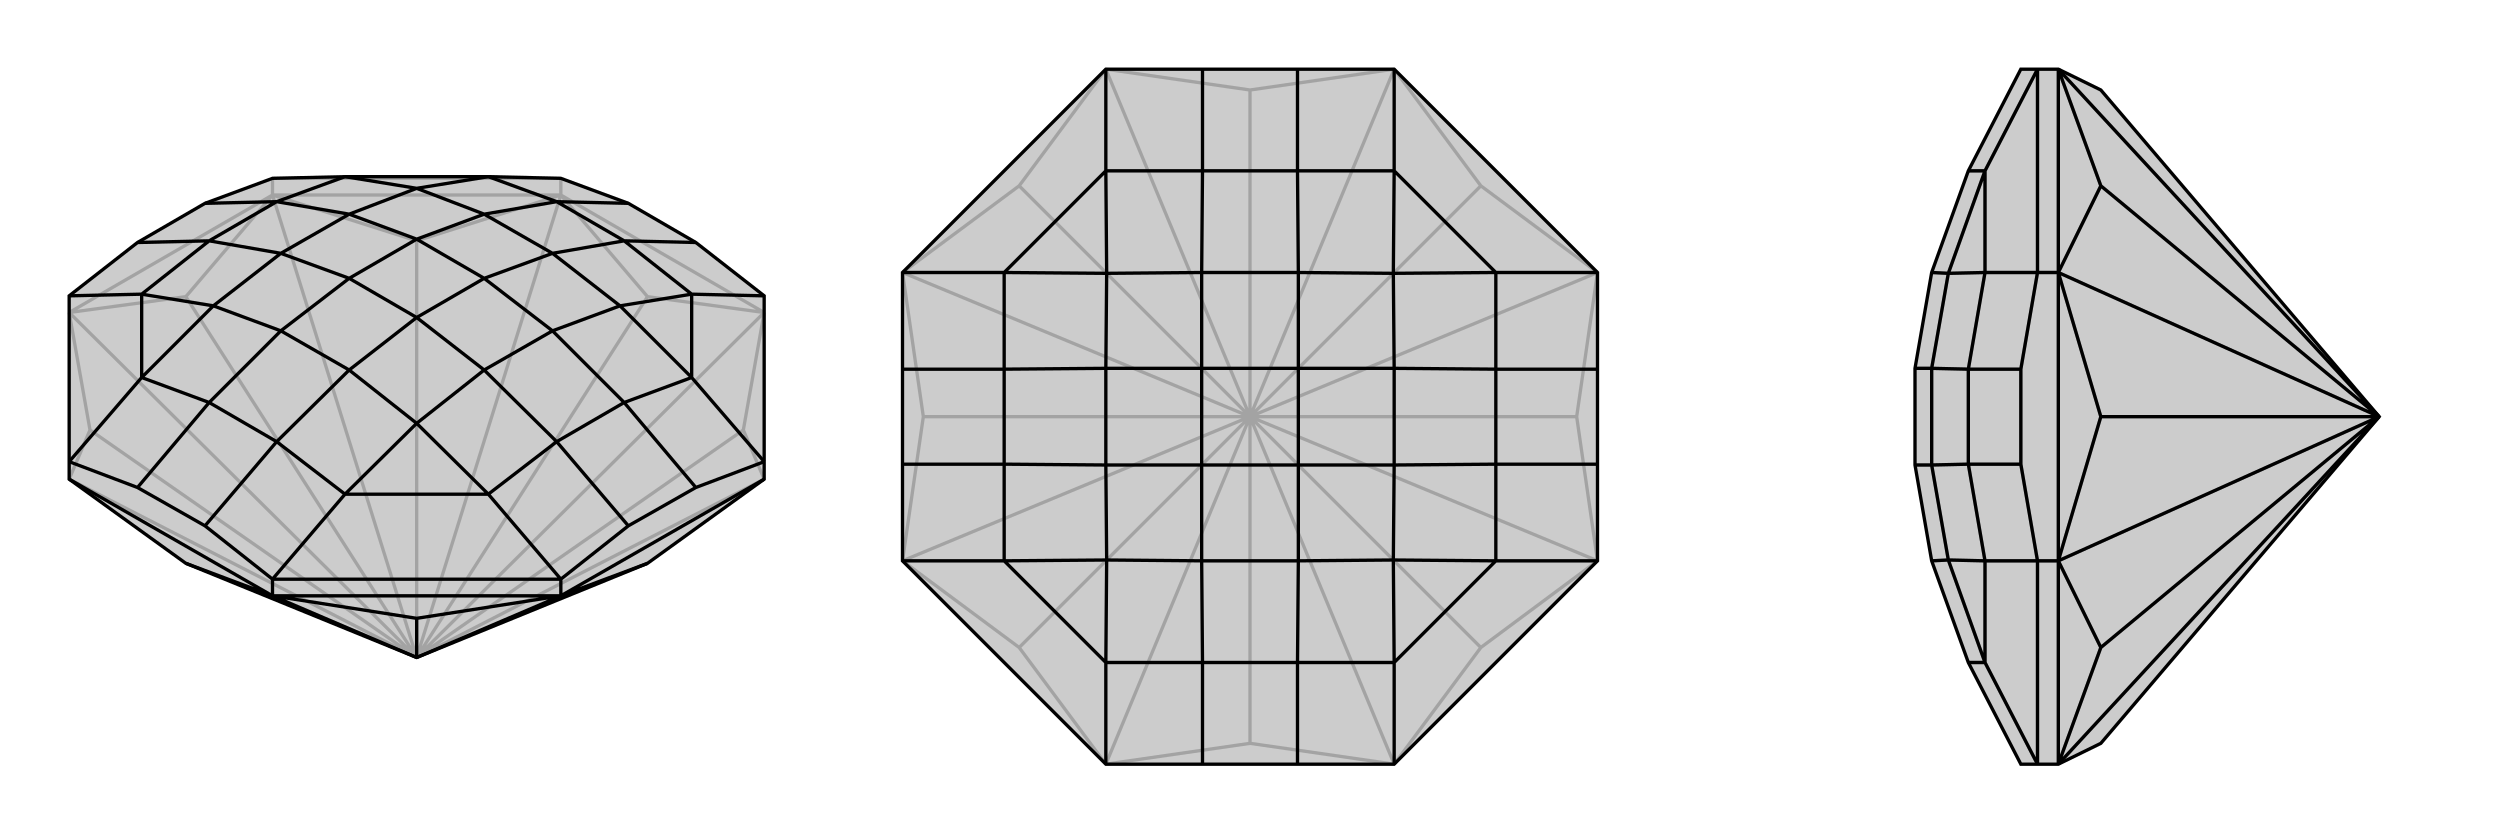 <svg xmlns="http://www.w3.org/2000/svg" viewBox="0 0 3000 1000">
    <g stroke="currentColor" stroke-width="4" fill="none" transform="translate(0 -1)">
        <path fill="currentColor" stroke="none" fill-opacity=".2" d="M223,677L83,576L83,555L83,356L165,292L246,245L327,215L414,213L586,213L673,215L754,245L835,292L917,356L917,555L917,576L777,677L500,790z" />
<path stroke-opacity=".2" d="M500,790L777,357M500,790L917,376M500,790L673,235M500,790L83,576M500,790L892,517M500,790L500,290M500,790L108,517M500,790L917,576M500,790L327,235M500,790L83,376M500,790L223,357M673,235L673,215M327,235L327,215M777,357L917,376M777,357L673,235M917,376L673,235M223,357L327,235M223,357L83,376M327,235L83,376M917,376L892,517M892,517L917,576M673,235L500,290M500,290L327,235M673,235L327,235M83,576L108,517M108,517L83,376M673,215L327,215" />
<path d="M223,677L83,576L83,555L83,356L165,292L246,245L327,215L414,213L586,213L673,215L754,245L835,292L917,356L917,555L917,576L777,677L500,790z" />
<path d="M500,790L327,716M500,790L500,743M500,790L673,716M327,716L327,696M673,716L673,696M223,677L327,716M327,716L83,576M777,677L673,716M673,716L917,576M327,716L500,743M500,743L673,716M327,716L673,716M327,696L673,696M917,356L830,354M917,555L835,586M917,555L830,454M673,696L754,632M673,696L586,594M327,696L246,632M327,696L414,594M83,555L165,586M83,555L170,454M83,356L170,354M835,292L749,290M754,245L668,243M835,586L754,632M835,586L749,484M754,632L668,531M246,632L165,586M246,632L332,531M165,586L251,484M165,292L251,290M246,245L332,243M830,354L830,454M586,594L414,594M170,454L170,354M830,354L749,290M830,354L744,368M830,454L749,484M830,454L744,368M586,594L668,531M586,594L500,509M414,594L332,531M414,594L500,509M170,454L251,484M170,454L256,368M170,354L251,290M170,354L256,368M414,213L332,243M414,213L500,227M586,213L668,243M586,213L500,227M749,290L668,243M749,290L663,305M668,243L581,258M749,484L668,531M749,484L663,398M668,531L581,445M332,531L251,484M332,531L419,445M251,484L337,398M251,290L332,243M251,290L337,305M332,243L419,258M744,368L663,305M744,368L663,398M500,509L581,445M500,509L419,445M256,368L337,398M256,368L337,305M500,227L419,258M500,227L581,258M663,305L581,258M663,305L581,335M581,258L500,288M663,398L581,445M663,398L581,335M581,445L500,382M419,445L337,398M419,445L500,382M337,398L419,335M337,305L419,258M337,305L419,335M419,258L500,288M581,335L500,288M581,335L500,382M500,382L419,335M500,288L419,335" />
    </g>
    <g stroke="currentColor" stroke-width="4" fill="none" transform="translate(1000 0)">
        <path fill="currentColor" stroke="none" fill-opacity=".2" d="M917,327L917,443L917,557L917,673L673,917L557,917L443,917L327,917L83,673L83,557L83,443L83,327L327,83L443,83L557,83L673,83z" />
<path stroke-opacity=".2" d="M500,500L500,108M500,500L500,892M500,500L673,917M500,500L673,83M500,500L327,83M500,500L327,917M500,500L777,777M500,500L777,223M500,500L223,223M500,500L223,777M500,500L917,673M500,500L917,327M500,500L892,500M500,500L83,327M500,500L83,673M500,500L108,500M500,892L673,917M500,892L327,917M892,500L917,673M892,500L917,327M500,108L673,83M500,108L327,83M108,500L83,327M108,500L83,673M673,917L777,777M777,777L917,673M673,83L777,223M777,223L917,327M327,83L223,223M223,223L83,327M327,917L223,777M223,777L83,673" />
<path d="M917,327L917,443L917,557L917,673L673,917L557,917L443,917L327,917L83,673L83,557L83,443L83,327L327,83L443,83L557,83L673,83z" />
<path d="M673,83L673,205M917,327L795,327M917,673L795,673M673,917L673,795M327,917L327,795M83,673L205,673M83,327L205,327M327,83L327,205M557,83L557,205M443,83L443,205M917,443L795,443M917,557L795,557M557,917L557,795M443,917L443,795M83,557L205,557M83,443L205,443M673,205L795,327M795,673L673,795M327,795L205,673M205,327L327,205M673,205L557,205M673,205L672,328M795,327L795,443M795,327L672,328M795,673L795,557M795,673L672,672M673,795L557,795M673,795L672,672M327,795L443,795M327,795L328,672M205,673L205,557M205,673L328,672M205,327L205,443M205,327L328,328M327,205L443,205M327,205L328,328M557,205L443,205M557,205L558,327M443,205L442,327M795,443L795,557M795,443L673,442M795,557L673,558M557,795L443,795M557,795L558,673M443,795L442,673M205,557L205,443M205,557L327,558M205,443L327,442M672,328L558,327M672,328L673,442M672,672L673,558M672,672L558,673M328,672L442,673M328,672L327,558M328,328L327,442M328,328L442,327M558,327L442,327M558,327L558,442M442,327L442,442M673,442L673,558M673,442L558,442M673,558L558,558M558,673L442,673M558,673L558,558M442,673L442,558M327,558L327,442M327,558L442,558M327,442L442,442M558,442L442,442M558,442L558,558M558,558L442,558M442,442L442,558" />
    </g>
    <g stroke="currentColor" stroke-width="4" fill="none" transform="translate(2000 0)">
        <path fill="currentColor" stroke="none" fill-opacity=".2" d="M521,892L470,917L445,917L425,917L362,795L318,673L298,558L298,442L318,327L362,205L425,83L445,83L470,83L521,108L855,500z" />
<path stroke-opacity=".2" d="M855,500L470,83M855,500L470,917M855,500L521,223M855,500L521,777M855,500L470,327M855,500L470,673M855,500L521,500M470,327L445,327M470,673L445,673M521,500L470,327M521,500L470,673M470,327L470,673M470,83L521,223M521,223L470,327M470,83L470,327M470,917L521,777M521,777L470,673M470,917L470,673M445,917L445,673M445,83L445,327M445,917L382,795M445,673L425,557M445,673L382,673M445,327L425,443M445,327L382,327M445,83L382,205M425,557L425,443M425,557L362,557M425,443L362,443M382,795L382,673M382,327L382,205M382,795L362,795M382,795L338,672M382,673L362,557M382,673L338,672M382,327L362,443M382,327L338,328M382,205L362,205M382,205L338,328M362,557L362,443M362,557L318,558M362,443L318,442M338,672L318,673M338,672L318,558M338,328L318,442M338,328L318,327M318,558L318,442M318,558L298,558M318,442L298,442" />
<path d="M521,892L470,917L445,917L425,917L362,795L318,673L298,558L298,442L318,327L362,205L425,83L445,83L470,83L521,108L855,500z" />
<path d="M855,500L470,917M855,500L470,83M855,500L521,777M855,500L521,223M855,500L470,673M855,500L470,327M855,500L521,500M470,673L445,673M470,327L445,327M521,500L470,673M521,500L470,327M470,673L470,327M470,917L521,777M521,777L470,673M470,917L470,673M470,83L521,223M521,223L470,327M470,83L470,327M445,83L445,327M445,917L445,673M445,83L382,205M445,327L425,443M445,327L382,327M445,673L425,557M445,673L382,673M445,917L382,795M425,443L425,557M425,443L362,443M425,557L362,557M382,205L382,327M382,673L382,795M382,205L362,205M382,205L338,328M382,327L362,443M382,327L338,328M382,673L362,557M382,673L338,672M382,795L362,795M382,795L338,672M362,443L362,557M362,443L318,442M362,557L318,558M338,328L318,327M338,328L318,442M338,672L318,558M338,672L318,673M318,442L318,558M318,442L298,442M318,558L298,558" />
    </g>
</svg>